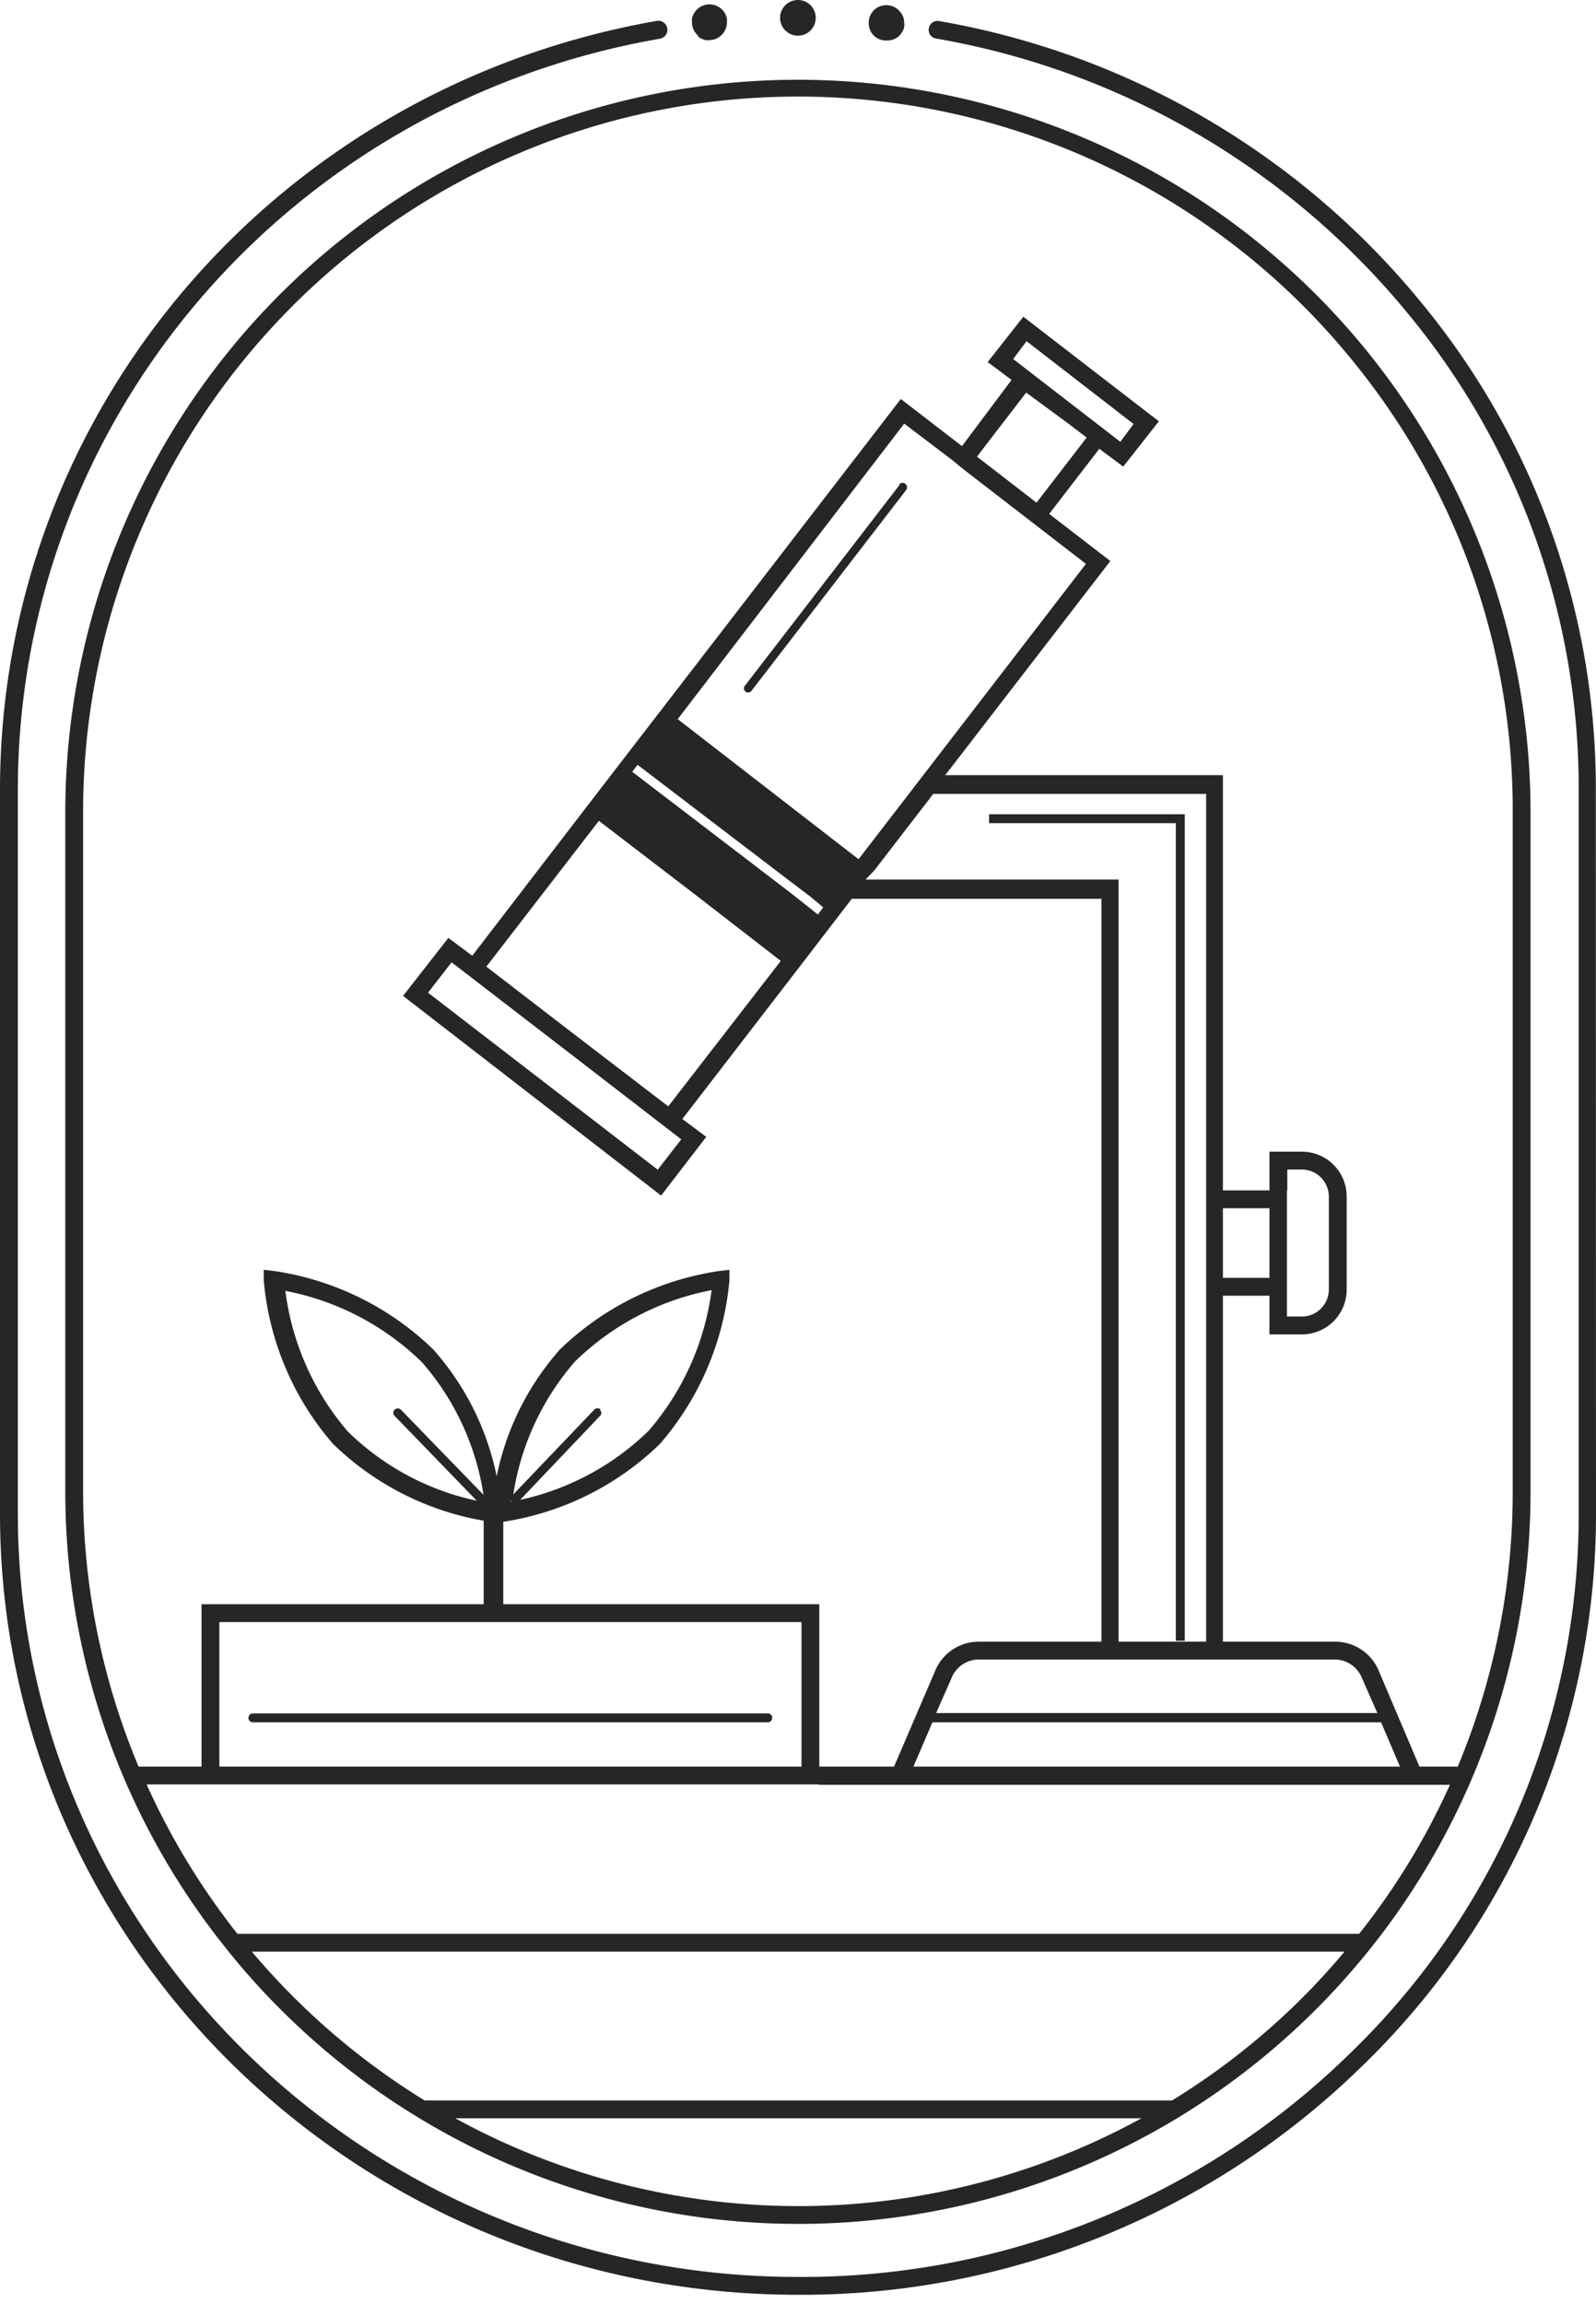 <svg id="outline" xmlns="http://www.w3.org/2000/svg" viewBox="0 0 89.49 129.1"><defs><style>.cls-1{fill:#262624;}</style></defs><path class="cls-1" d="M89.48,44.28A42.72,42.72,0,0,0,79.73,17,44.84,44.84,0,0,0,52.66,1.18a.5.5,0,0,0-.58.4.49.49,0,0,0,.41.58A43.92,43.92,0,0,1,79,17.64a41.72,41.72,0,0,1,9.52,26.64V84.82a42,42,0,0,1-12.82,30.25A43.92,43.92,0,0,1,44.74,127.6C20.62,127.6,1,108.41,1,84.82V44.28C1,23.51,16.15,5.8,37,2.17a.5.5,0,1,0-.17-1C15.5,4.9,0,23,0,44.28V84.82C0,109,20.07,128.6,44.74,128.6a44.94,44.94,0,0,0,31.63-12.81,43,43,0,0,0,13.12-31Z"/><path class="cls-1" d="M39.2,2.1l.18.09.18.06.2,0a1,1,0,0,0,1-1,1.36,1.36,0,0,0,0-.2.7.7,0,0,0-.06-.19.7.7,0,0,0-.09-.17.88.88,0,0,0-.12-.15,1,1,0,0,0-1.42,0s-.08.1-.12.15a.7.7,0,0,0-.09.17.7.7,0,0,0-.06.19,1.36,1.36,0,0,0,0,.2,1,1,0,0,0,.29.7Z"/><circle class="cls-1" cx="44.74" cy="1" r="1"/><path class="cls-1" d="M49.72,2.27A1,1,0,0,0,50.43,2a1.58,1.58,0,0,0,.12-.15l.1-.17a1.33,1.33,0,0,0,.05-.19.68.68,0,0,0,0-.2,1,1,0,0,0-.07-.38,1.21,1.21,0,0,0-.22-.32A1,1,0,0,0,49,.57a1,1,0,0,0-.21.32,1,1,0,0,0-.08.38A1,1,0,0,0,49,2,1,1,0,0,0,49.72,2.27Z"/><path class="cls-1" d="M12.82,109.37a41.06,41.06,0,0,0,73-25.82v-38a41.08,41.08,0,1,0-82.16,0v38a40.88,40.88,0,0,0,9.14,25.79v0Zm12.71,9.34H64a40.06,40.06,0,0,1-38.47,0Zm47.55-6.81a40,40,0,0,1-7.36,5.81H23.81a40.31,40.31,0,0,1-9.69-8.34H75.39C74.66,110.24,73.89,111.09,73.08,111.9Zm-28.14-21V99H12.3V90.9Zm1,9.12H81.3a39.54,39.54,0,0,1-5.09,8.35H13.31A40.11,40.11,0,0,1,8.22,100H45.94Zm.22-49.17-.3.4-1.26-1-.49-.38-8.66-6.62.3-.39,8.36,6.38,1.32,1Zm-2.38,3L37.47,62,31.7,57.58l-4.43-3.41L33.58,46,39,50.15ZM32.12,59.16l6.08,4.69-1.32,1.7L24,55.63l1.32-1.7.55.42h0ZM54,26.28l6.89,5.32L51.77,43.44l-.77,1-2.86,3.71L38,40.3,50.7,23.74l2.64,2h0Zm2.81-6.16.75-1,6,4.64-.74,1ZM60,23.81l.93.71-2.81,3.65-3.34-2.58L57.54,22Zm-11,25,3.33-4.32h15.3V92H62.72V49.29H48.53ZM67.57,93h7.27a1.64,1.64,0,0,1,1.51,1L77.23,96H52.49L53.37,94a1.64,1.64,0,0,1,1.51-1H67.57ZM52.28,96.52H77.44L78.5,99H51.22Zm-47.62-51a40.08,40.08,0,0,1,71.43-25,39.74,39.74,0,0,1,8.73,25v38A40,40,0,0,1,81.74,99H79.59l-2.32-5.46A2.65,2.65,0,0,0,74.84,92H68.57V72.61h2.61v2.17H73a2.51,2.51,0,0,0,2.51-2.51V67.06A2.51,2.51,0,0,0,73,64.54H71.18v2.17H68.57V43.44H53l9.26-12-3.43-2.64,2.81-3.65,1.34,1,2-2.54-7.6-5.86-2,2.54,1.34,1L53.94,25l-3.43-2.64L37.15,39.69l-.61.79-3.76,4.88h0l-6.3,8.2-1.34-1L22.6,55.81,37.07,67l2.53-3.29-1.34-1,6.31-8.19h0l3.19-4.15h14V92H54.88a2.64,2.64,0,0,0-2.43,1.6L50.13,99H45.94V89.9H28.22V85.36h0v-.08a16.06,16.06,0,0,0,8.8-4.38,16.23,16.23,0,0,0,3.88-9.14l0-.6-.59.07a16.24,16.24,0,0,0-8.91,4.39,15.27,15.27,0,0,0-3.55,7.11,15.3,15.3,0,0,0-3.56-7.11,16.2,16.2,0,0,0-8.9-4.39l-.6-.07,0,.6a16.1,16.1,0,0,0,3.87,9.14,16,16,0,0,0,8.46,4.32V89.9H11.3V99H7.77A39.86,39.86,0,0,1,4.66,83.55ZM72.18,66.71V65.54H73a1.52,1.52,0,0,1,1.51,1.52v5.21A1.52,1.52,0,0,1,73,73.78h-.84V66.71Zm-1,4.9H68.57v-3.9h2.61ZM28.68,84.1s0,0,0,.05l0,0-.08,0S28.67,84.12,28.68,84.1Zm5-5.11a.25.25,0,0,0-.35,0l-4.55,4.76a14.78,14.78,0,0,1,3.46-7.45,15,15,0,0,1,7.66-4,15,15,0,0,1-3.52,7.87,14.79,14.79,0,0,1-7.21,3.88l4.52-4.75A.25.25,0,0,0,33.63,79Zm-6.48,5.2-.07,0s0,0,.05,0,0,0,0,0S27.15,84.17,27.15,84.19ZM22.48,79a.25.25,0,0,0-.35,0,.24.24,0,0,0,0,.35l4.6,4.75a14.71,14.71,0,0,1-7.23-3.88A15,15,0,0,1,16,72.34a15,15,0,0,1,7.66,4,14.64,14.64,0,0,1,3.45,7.43Z"/><path class="cls-1" d="M14.18,96.52H43.05a.25.25,0,0,0,0-.5H14.18a.25.25,0,1,0,0,.5Z"/><polygon class="cls-1" points="65.93 91.95 66.43 91.95 66.43 45.63 55.46 45.63 55.46 46.13 65.93 46.13 65.93 91.95"/><path class="cls-1" d="M50.45,27.16,41.79,38.4a.24.24,0,0,0,0,.35.25.25,0,0,0,.16.06.26.26,0,0,0,.19-.1l8.67-11.25a.25.25,0,1,0-.4-.3Z"/></svg>